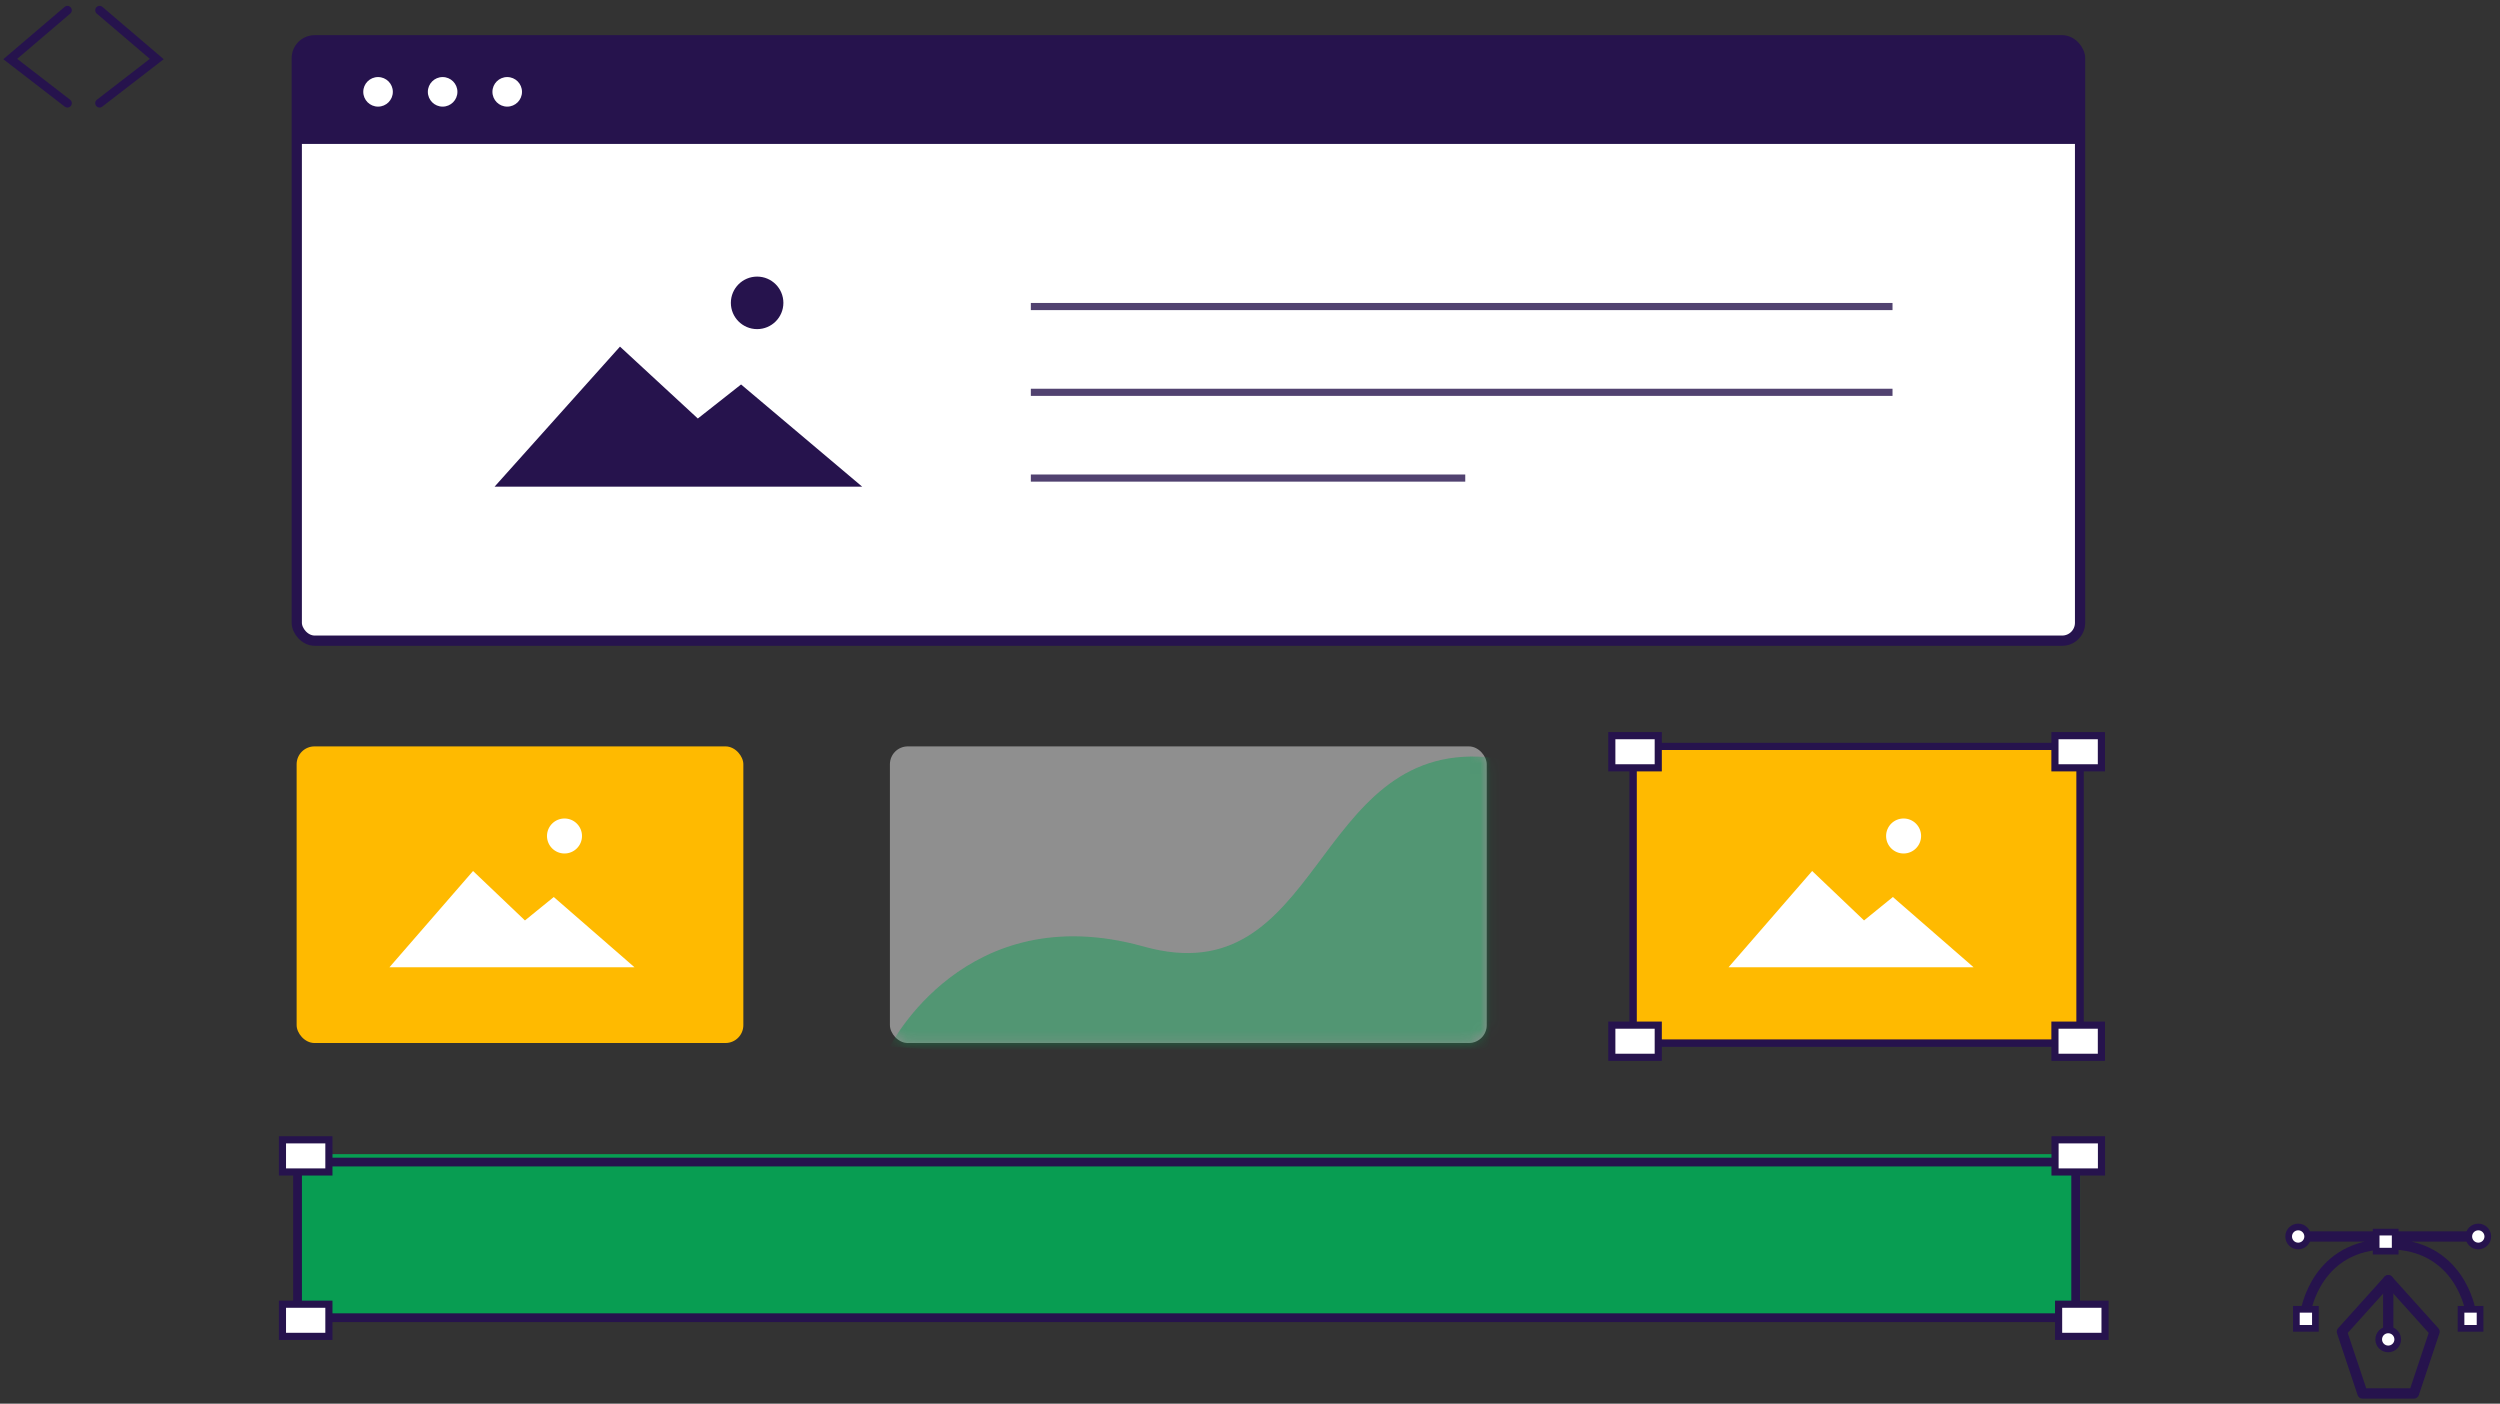 <svg xmlns="http://www.w3.org/2000/svg" width="244" height="137" fill="none"><rect width="100%" height="100%" fill="#333333" stroke="none"/><rect width="174.05" height="58.598" x="28.965" y="3.932" fill="#fff" stroke="#26134D" rx="1.744"/><circle cx="73.895" cy="29.559" r="2.563" fill="#26134D"/><path fill="#26134D" fill-rule="evenodd" d="M48.27 47.499 60.51 33.83l7.598 7.018 4.22-3.324 11.82 9.974H48.27Z" clip-rule="evenodd"/><path fill="#26134D" d="M28.965 5.676c0-.963.78-1.744 1.744-1.744H201.27c.964 0 1.744.781 1.744 1.744v8.372H28.964V5.675Z"/><rect width="174.05" height="16.045" x="28.963" y="112.642" fill="#089D52" rx="1.744"/><path stroke="#26134D" stroke-width=".854" d="M29.042 113.417h173.544v15.19H29.042z"/><path fill="#fff" stroke="#26134D" stroke-width=".698" d="M27.567 111.246h4.534v3.139h-4.534zm173.004 0h4.534v3.139h-4.534zM27.567 127.291h4.534v3.139h-4.534zm173.352 0h4.534v3.139h-4.534z"/><circle cx="36.898" cy="8.964" r="1.443" fill="#fff"/><circle cx="43.201" cy="8.964" r="1.443" fill="#fff"/><circle cx="49.504" cy="8.964" r="1.443" fill="#fff"/><path stroke="#26134D" stroke-linecap="round" stroke-width=".854" d="M6.58 1 1 5.761l5.58 4.308M9.72 1l5.58 4.761-5.58 4.308"/><path stroke="#26134D" stroke-linecap="round" stroke-width="1.005" d="M225.053 127.964s1.004-6.53 8.036-6.53 8.036 6.53 8.036 6.53m-16.069-7.283h16.072"/><circle cx="241.881" cy="120.681" r=".929" fill="#fff" stroke="#26134D" stroke-width=".653"/><path fill="#fff" stroke="#26134D" stroke-width=".653" d="M224.125 127.788h1.858v1.858h-1.858zm7.787-7.534h1.858v1.858h-1.858zm8.284 7.534h1.858v1.858h-1.858z"/><circle cx="224.301" cy="120.681" r=".929" fill="#fff" stroke="#26134D" stroke-width=".653"/><path stroke="#26134D" stroke-linecap="round" stroke-linejoin="round" stroke-width="1.005" d="m228.57 129.973 4.521-5.023 4.52 5.023-2.009 6.027h-5.023l-2.009-6.027Z" clip-rule="evenodd"/><path stroke="#26134D" stroke-linecap="round" stroke-linejoin="round" stroke-width="1.005" d="M233.093 124.95v5.525"/><circle cx="233.09" cy="130.726" r=".929" fill="#fff" stroke="#26134D" stroke-width=".653"/><path stroke="#26134D" stroke-linecap="square" stroke-width=".698" d="M100.959 29.918h83.402m-83.402 8.372h83.402m-83.402 8.37h41.701" opacity=".8"/><path stroke="#26134D" stroke-width=".854" d="M159.482 73.275h43.443v28.445h-43.443V73.275Z"/><rect width="43.6" height="28.95" x="28.951" y="72.848" fill="#FFBA00" rx="1.744"/><circle cx="55.095" cy="81.593" r="1.708" fill="#fff"/><path fill="#fff" fill-rule="evenodd" d="m38.01 94.406 8.16-9.396 5.065 4.825 2.814-2.286 7.88 6.857h-23.92Z" clip-rule="evenodd"/><rect width="58.249" height="28.95" x="86.856" y="72.848" fill="#ECECEC" opacity=".5" rx="1.744"/><mask id="a" width="60" height="30" x="86" y="72" maskUnits="userSpaceOnUse" style="mask-type:luminance"><rect width="58.249" height="28.95" x="86.853" y="72.848" fill="#fff" opacity=".5" rx="1.744"/></mask><g mask="url(#a)"><path fill="#089D52" fill-rule="evenodd" d="M86.853 102.147s7.325-14.65 24.765-9.767c17.44 4.884 16.394-19.88 33.485-18.486 17.091 1.395 0 32.787 0 32.787l-58.25-4.534Z" clip-rule="evenodd" opacity=".91"/></g><rect width="43.6" height="28.95" x="159.402" y="72.848" fill="#FFBA00" stroke="#26134D" stroke-width=".7" rx="1.744"/><circle cx="185.791" cy="81.593" r="1.708" fill="#fff"/><path fill="#fff" fill-rule="evenodd" d="m168.705 94.406 8.161-9.397 5.065 4.826 2.814-2.286 7.879 6.857h-23.919Z" clip-rule="evenodd"/><path fill="#fff" stroke="#26134D" stroke-width=".698" d="M157.312 71.801h4.534v3.139h-4.534zm43.25 0h4.534v3.139h-4.534zm-43.25 28.253h4.534v3.139h-4.534zm43.25 0h4.534v3.139h-4.534z"/></svg>